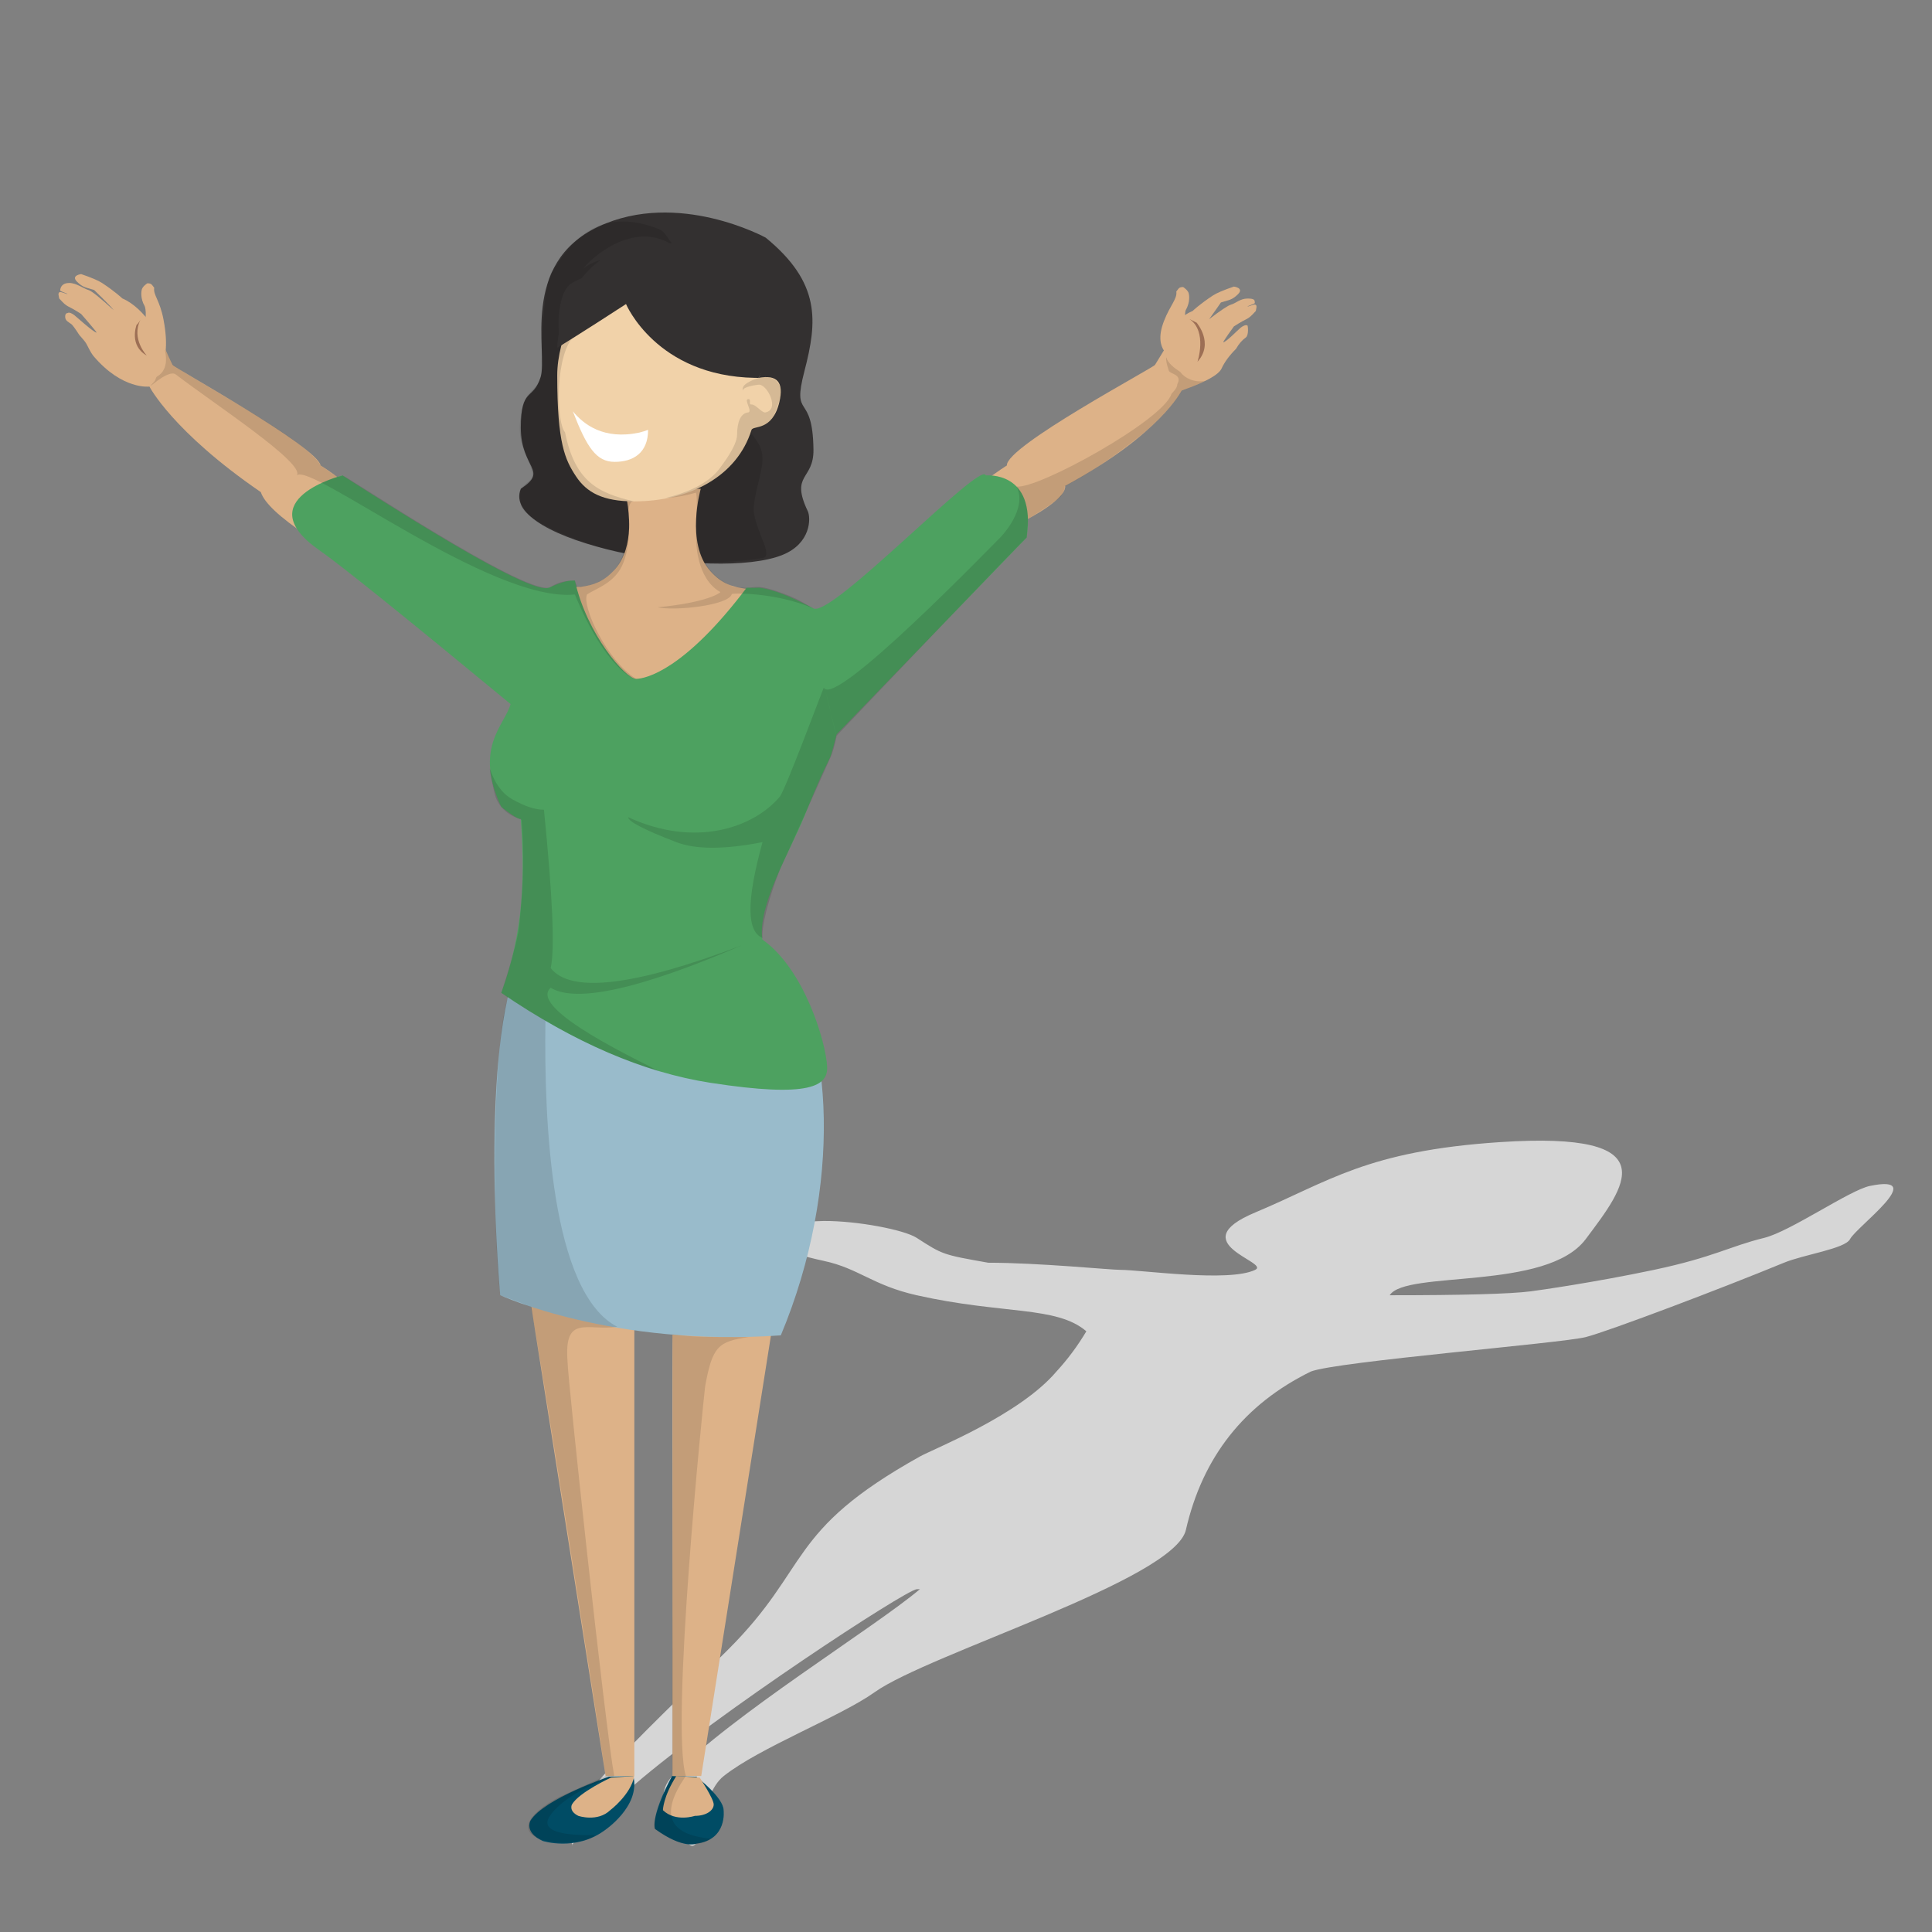 <?xml version="1.0" encoding="UTF-8"?>
<svg xmlns="http://www.w3.org/2000/svg" xmlns:xlink="http://www.w3.org/1999/xlink" width="200px" height="200px" viewBox="0 0 200 200" version="1.1">
  <rect x="0" y="0" width="200" height="200" fill="#808080" stroke="none"/>
  <title>increased longevity supporting image</title>
  <g id="Page-1" stroke="none" stroke-width="1" fill="none" fill-rule="evenodd">
    <g id="GEDWorks-Landing-HealthPlan-1440" transform="translate(-970, -2216)">
      <g id="Group-15" transform="translate(210, 2216)">
        <g id="increased-longevity-supporting-image" transform="translate(760, 0)">
          <rect id="Rectangle" x="0" y="0" width="200" height="200"></rect>
          <g id="Longevity-Lady" transform="translate(5, 22)">
            <path d="M85.546,153.175 C91.143,149.176 116.58,141.544 117.765,136.369 C119.491,128.827 123.802,123.365 130.697,119.981 C133.372,118.94 156.681,117.049 159.152,116.416 C161.565,115.797 173.345,111.328 179.676,108.717 C181.751,107.861 186.001,107.273 186.515,106.275 C187.177,104.989 194.787,99.484 188.573,100.767 C186.462,101.204 180.334,105.484 177.623,106.145 C174.075,107.011 172.443,108.135 166.217,109.455 C160.259,110.718 154.351,111.567 153.444,111.681 C151.317,111.95 146.456,112.084 138.861,112.084 C140.509,109.455 155.105,111.681 159.152,106.275 C163.199,100.869 167.876,95.065 150.253,96.234 C136.462,97.15 132.574,100.317 124.934,103.516 C117.295,106.716 126.577,108.661 124.934,109.455 C122.213,110.77 113.188,109.455 110.977,109.455 C109.927,109.455 102.513,108.717 97.302,108.717 C92.596,107.886 92.596,107.886 89.901,106.145 C88.584,105.295 83.713,104.375 80.285,104.395 C75.814,104.421 71.064,106.552 80.285,108.528 C83.903,109.303 85.328,111.056 89.901,112.084 C98.837,114.093 104.361,113.16 107.458,115.815 C106.562,117.322 105.53,118.711 104.361,119.981 C100.527,124.504 91.693,127.959 90.228,128.776 C76.318,136.537 79.004,140.163 70.322,148.817 C61.046,158.063 51.576,166.547 54.144,168.761 C54.731,169.268 52.12,170.128 60.666,162.764 C69.28,155.341 88.725,142.616 89.901,142.513 L90.228,142.513 C85.488,146.51 70.79,155.512 64.615,161.849 C61.794,164.745 66.24,168.857 66.342,168.936 C67.828,170.09 67.302,163.931 69.926,161.849 C73.629,158.911 82.015,155.697 85.546,153.175 Z" id="shadow" fill="#D6D6D6"></path>
            <g id="arm-2" transform="translate(110.977, 19.315) scale(-1, 1) translate(-110.977, -19.315) translate(95.807, 1.997)">
              <path d="M15.83,6.7 C16.42,6.008 15.92,4.052 14.33,0.834 L8.395,0.9 C8.941,2.728 9.378,4.048 9.706,4.861 C8.431,6.358 16.062,22.009 15.991,22.296 L15.76,25.202 C15.76,25.202 14.508,26.849 15.862,29.103 C15.862,29.103 16.041,30.101 16.621,31.633 C16.785,32.067 17.189,32.739 17.833,33.652 C17.833,33.652 18.781,34.17 18.643,33.279 C18.505,32.387 18.22,32.231 17.714,31.531 C17.714,31.531 17.749,30.032 17.745,29.412 C18.177,30.87 18.496,31.727 18.702,31.983 C19.011,32.366 19.091,33.034 19.701,33.477 C20.311,33.921 20.408,33.788 20.587,33.542 C20.628,33.485 20.138,32.817 20.185,32.813 C20.237,32.807 20.553,33.345 20.677,33.418 C20.96,33.582 21.064,33.069 21.153,32.947 C21.002,31.536 20.926,32.064 20.258,30.314 C20.251,30.295 20.26,28.287 20.336,28.345 C20.563,28.516 20.819,30.333 20.898,30.607 C20.977,30.881 21.124,31.207 21.346,31.214 C21.397,31.216 22.057,30.493 21.928,30.11 C21.777,29.665 21.735,29.153 21.8,28.574 C21.647,27.593 21.642,26.75 21.786,26.045 C21.93,25.341 21.262,23.912 19.784,21.759 C19.784,21.759 20.669,16.819 15.83,6.7 Z" id="Fill-9" fill="#DDB288" fill-rule="nonzero" transform="translate(15.17, 17.318) rotate(144) translate(-15.17, -17.318) "></path>
              <path d="M8.776,13.078 C8.776,13.078 5.927,11.403 6.5,9.197 C6.5,9.197 6.247,9.813 6.189,9.967 C6.189,9.967 6.187,12.773 8.776,13.078 Z" id="Fill-28" fill="#9D6F55" transform="translate(7.482, 11.137) rotate(41) translate(-7.482, -11.137) "></path>
              <path d="M8.932,5.815 C8.932,5.815 6.772,6.706 8.326,9.737 C9.132,11.31 9.956,11.884 9.922,12.657 C10.216,12.945 10.231,13.086 10.674,13.04 C10.674,13.04 11.201,12.641 11.189,12.235 C11.189,12.235 11.278,11.445 10.707,10.664 C10.564,10.468 10.481,9.622 10.476,8.466 C10.472,7.695 9.957,6.812 8.932,5.815 Z" id="Fill-9" fill="#DDB288" fill-rule="nonzero" transform="translate(9.479, 9.432) rotate(186) translate(-9.479, -9.432) "></path>
            </g>
            <g id="arm-1" transform="translate(0, 0.486)">
              <path d="M17.182,7.124 C17.547,6.025 17.131,3.857 15.934,0.618 L9.24,1.764 C9.786,3.591 10.223,4.911 10.552,5.724 C9.723,7.583 16.907,22.873 16.836,23.159 L16.291,25.966 C16.291,25.966 15.64,29.52 16.995,31.774 C16.995,31.774 17.173,32.772 17.754,34.304 C17.918,34.737 18.322,35.41 18.966,36.322 C18.966,36.322 19.913,36.841 19.775,35.95 C19.637,35.058 19.353,34.902 18.846,34.202 C18.846,34.202 18.435,31.926 18.431,31.305 C18.823,33.214 19.122,34.297 19.328,34.552 C19.637,34.936 19.893,35.858 20.503,36.302 C21.113,36.745 21.54,36.459 21.719,36.212 C21.761,36.155 21.27,35.488 21.317,35.483 C21.369,35.478 21.685,36.016 21.809,36.088 C22.092,36.253 22.197,35.74 22.285,35.618 C22.134,34.207 22.059,34.735 21.391,32.985 C21.384,32.965 21.16,30.428 21.236,30.485 C21.463,30.656 21.951,33.003 22.03,33.277 C22.11,33.551 22.256,33.878 22.478,33.885 C22.508,33.886 22.656,34.051 22.901,33.713 C23.147,33.375 22.92,33.036 22.83,32.729 C22.782,32.567 22.78,32.104 22.822,31.342 C22.765,30.768 22.744,30.401 22.759,30.238 C22.802,29.764 22.931,29.369 22.918,28.716 C22.575,24.093 20.089,22.744 20.089,22.744 C20.089,22.744 20.893,17.575 17.182,7.124 Z" id="Fill-9" fill="#DDB288" fill-rule="nonzero" transform="translate(16.126, 18.575) rotate(144) translate(-16.126, -18.575) "></path>
              <path d="M11.305,13.643 C11.305,13.643 8.947,13.43 8.384,11.29 C8.384,11.29 8.479,11.777 8.421,11.93 C8.421,11.93 9.2,14.092 11.305,13.643 Z" id="Fill-28" fill="#9D6F55" transform="translate(9.844, 12.497) rotate(41) translate(-9.844, -12.497) "></path>
              <path d="M9.444,6.921 C9.444,6.921 8.978,8.148 9.886,11.132 C10.487,13.106 11.218,13.519 11.183,14.293 C11.477,14.58 11.492,14.722 11.936,14.675 C11.936,14.675 12.462,14.276 12.451,13.87 C12.451,13.87 12.54,13.081 11.968,12.299 C11.825,12.103 11.526,10.777 12.005,9.682 C12.324,8.952 11.47,8.032 9.444,6.921 Z" id="Fill-9" fill="#DDB288" fill-rule="nonzero" transform="translate(10.89, 10.802) rotate(186) translate(-10.89, -10.802) "></path>
            </g>
            <path d="M58.039,161.925 C58.039,161.925 51.328,164.192 49.918,166.461 C49.918,166.461 49.213,167.671 51.187,168.578 C51.187,168.578 54.576,169.659 57.531,167.519 C57.531,167.519 61.339,165.015 60.561,161.849 L58.039,161.925 Z" id="Fill-17-2" fill="#004C65" fill-rule="nonzero"></path>
            <path d="M58.244,162.018 C58.244,162.018 54.942,163.534 54.207,164.799 C54.207,164.799 53.84,165.473 54.868,165.978 C54.868,165.978 56.849,166.653 58.171,165.389 C58.171,165.389 60.299,163.787 60.666,161.849 L58.244,162.018 Z" id="Fill-25" fill="#DDB288" fill-rule="nonzero"></path>
            <path d="M67.095,161.925 C67.095,161.925 69.908,164.097 69.908,165.393 C69.908,165.393 70.322,168.442 67.095,168.851 C67.095,168.851 65.77,169.476 62.814,167.337 C62.814,167.337 62.269,166.158 64.571,161.849 L67.095,161.925 Z" id="Fill-33" fill="#004C65" fill-rule="nonzero"></path>
            <path d="M67.436,162.018 C67.436,162.018 68.883,164.209 68.883,164.799 C68.883,165.389 68.149,165.978 66.928,165.978 C66.928,165.978 64.946,166.653 63.625,165.389 C63.625,165.389 63.639,164.004 65.014,161.849 L67.436,162.018 Z" id="Fill-41" fill="#DDB288" fill-rule="nonzero"></path>
            <polygon id="Fill-49" fill="#DDB288" fill-rule="nonzero" points="57.69 161.849 60.666 161.849 60.666 108.528 49.252 108.528"></polygon>
            <polygon id="Clip-55" points="49.252 100.767 57.689 154.089 60.666 154.089 60.666 100.767"></polygon>
            <polygon id="Fill-57" fill="#DDB288" fill-rule="nonzero" points="67.592 161.849 64.615 161.849 64.615 108.528 76.03 108.528"></polygon>
            <path d="M46.781,112.078 C46.781,112.078 44.469,86.924 48.916,76.9 C53.364,66.876 69.545,70.267 75.96,78.087 C81.169,84.438 82.306,100.771 75.829,116.236 C58.399,117.455 46.781,112.078 46.781,112.078 Z" id="Fill-65" fill="#99BBCB" fill-rule="nonzero"></path>
            <path d="M56.964,1.454 C48.749,5.299 51.747,14.519 50.966,17.028 C50.184,19.537 48.916,18.026 48.916,22.271 C48.916,26.517 51.847,26.676 48.916,28.595 C46.596,34.075 69.06,38.276 76.03,35.433 C78.954,34.239 78.954,31.619 78.619,30.914 C76.773,27.027 79.25,27.735 79.21,24.545 C79.134,18.436 76.931,21.579 78.278,16.403 C79.626,11.228 79.958,7.272 74.27,2.605 C74.27,2.605 65.179,-2.391 56.964,1.454 Z" id="Fill-67" fill="#333030" fill-rule="nonzero"></path>
            <path d="M67.543,28.595 C67.543,28.595 65.936,34.187 68.508,37.09 C69.755,38.498 70.901,38.768 72.288,38.955 C72.053,39.084 74.162,39.272 73.919,39.392 L73.106,41.28 C70.768,42.441 65.711,55.407 62.89,55.407 C59.709,55.407 56.032,40.149 53.492,38.753 C53.564,38.743 55.039,38.763 55.11,38.753 C56.402,38.565 57.493,38.253 58.675,36.919 C59.704,35.758 60.064,34.167 60.126,32.675 C60.19,30.508 59.64,28.595 59.64,28.595 L67.543,28.595 Z" id="Combined-Shape" fill="#DDB288" fill-rule="nonzero"></path>
            <path d="M97.047,27.213 C96.611,25.57 81.093,41.964 79.21,40.983 C76.722,39.687 75.081,39.031 73.571,38.829 C73.509,38.863 72.539,38.859 72.301,38.829 C65.89,47.329 61.869,48.273 60.838,48.273 C59.787,48.273 55.754,43.701 54.508,38.097 C53.956,38.097 53.492,38.097 51.842,38.829 C50.525,39.412 43.393,35.54 30.446,27.213 C30.446,27.213 20.538,29.724 28.079,34.974 C30.269,36.499 36.861,41.803 47.855,50.885 C47.228,53.106 44.014,55.407 46.892,61.529 C48.451,62.746 49.118,63.071 48.894,62.505 C49.328,68.587 49.275,74.253 46.892,80.78 C54.418,85.921 61.639,89.025 68.555,90.093 C78.929,91.694 80.721,90.394 80.625,88.418 C80.503,85.89 78.267,78.311 73.919,75.259 C73.383,71.726 76.906,65.906 78.267,62.505 C81.403,54.67 80.552,58.143 81.608,54.009 L101.282,33.65 C102.305,26.654 97.053,27.235 97.047,27.213 Z" id="Fill-69" fill="#4DA160" fill-rule="nonzero"></path>
            <path d="M72.792,6.503 C74.555,7.581 75.677,13.134 73.522,17.119 C75.454,16.75 76.173,17.587 75.677,19.63 C74.933,22.693 72.951,22.008 72.792,22.515 C71.3,27.284 66.436,29.902 60.632,29.902 C57.433,29.902 55.737,29.001 54.621,27.302 C53.504,25.602 52.684,23.924 52.684,16.858 C52.684,12.966 55.055,8.067 57.841,5.679 C60.166,3.687 62.814,3.873 64.299,3.82 C67.563,3.702 71.03,5.426 72.792,6.503 Z" id="Combined-Shape" fill="#F1D2A9" fill-rule="nonzero"></path>
            <path d="M45.703,57.558 C46.216,59.086 46.985,60.142 48.009,60.727 C49.308,61.467 50.408,61.832 51.309,61.822 C52.213,70.847 52.445,76.312 52.006,78.217 C54.088,80.862 60.677,80.08 71.771,75.869 C61.243,80.39 54.655,81.851 52.006,80.253 C49.511,82.467 61.903,88.124 63.233,88.914 C59.171,87.658 55.247,85.905 51.463,83.653 C51.309,94.182 52.049,111.786 58.897,115.35 C55.762,115.797 53.384,114.027 53.751,118.932 C53.751,120.579 57.615,156.54 58.584,161.849 C55.288,163.056 53.095,164.393 52.006,165.86 C50.917,167.328 52.453,168.032 56.615,167.974 C55.139,169.121 50.605,169.035 49.795,167.585 C48.986,166.135 52.315,164.306 52.943,164.004 C53.572,163.702 57.76,161.826 57.69,161.849 C57.175,158.012 50.525,115.797 49.968,113.289 C48.378,112.632 47.665,112.418 46.781,112.078 C46.048,106.254 45.811,87.555 47.553,81.256 C47.469,81.179 47.249,81.02 46.892,80.78 C47.391,79.324 48.593,75.41 48.746,73.909 C49.252,68.974 49.252,66.069 48.986,62.851 C47.429,62.346 46.494,61.417 46.18,60.063 C45.867,58.709 45.708,57.874 45.703,57.558 Z" id="Rectangle" fill-opacity="0.12" fill="#000000"></path>
            <path d="M72.503,116.416 C69.368,116.863 68.743,117.357 67.995,121.519 C67.789,123.208 64.388,156.599 66,161.849 C63.295,165.755 64.156,167.919 68.581,168.341 C68.103,168.7 67.207,169.023 66,168.851 C64.613,168.653 63.465,167.77 62.758,167.315 C62.31,166.298 64.686,161.826 64.615,161.849 C64.487,157.962 64.796,119.123 64.615,116.127 C66.815,116.416 67.995,116.416 72.503,116.416 Z" id="Rectangle" fill-opacity="0.12" fill="#000000"></path>
            <path d="M60.03,62.597 C66.934,65.784 72.975,63.718 75.718,60.48 C76.302,59.79 80.138,49.441 80.285,49.171 C80.397,49.246 80.838,50.956 81.608,54.301 C81.606,54.314 81.524,54.251 81.812,53.947 C84.737,50.869 101.328,33.463 101.282,33.65 C101.275,33.678 101.414,32.145 101.414,31.714 C101.548,31.67 104.584,29.752 104.821,29.382 C104.962,29.163 105.311,28.578 105.207,28.361 C107.307,27.215 109.461,25.937 112.85,23.264 C115.606,21.09 117.183,18.87 117.32,18.434 C117.62,18.371 118.438,18.037 119.772,17.434 C118.63,17.637 117.626,17.136 117.192,16.512 C116.517,16.069 115.863,15.557 115.739,14.988 C115.671,15.213 115.757,15.676 115.998,16.376 C116.121,16.735 117.443,16.735 116.866,17.793 C116.913,18.152 116.279,18.743 116.27,18.772 C115.453,21.493 102.364,28.696 100.229,28.361 C101.414,30.634 98.716,33.48 98.511,33.679 C97.692,34.475 81.288,51.471 80.285,49.171 C80.789,50.302 81.432,53.947 81.608,54.206 C81.398,55.197 81.2,55.902 81.011,56.319 C79.335,60.023 77.398,64.403 75.718,68.072 C74.538,71.053 73.801,74.003 73.938,75.096 C72.348,74.439 72.196,71.475 73.938,65.176 C69.994,65.951 67.016,65.951 65.005,65.176 C61.688,63.899 60.03,63.04 60.03,62.597 Z" id="Rectangle" fill-opacity="0.12" fill="#000000"></path>
            <path d="M14.721,29.902 C15.122,29.821 15.323,30.38 15.323,31.581 C15.323,32.303 15.006,34.011 15.792,36.177 C16.578,38.343 18.681,38.913 19.587,39.541 C20.141,40.752 17.567,46.34 14.515,48.273 C14.648,48.45 17.678,47.211 20.845,39.541 C29.457,40.419 48.257,25.804 49.628,27.213 C48.728,25.969 58.145,19.839 62.15,16.768 C63.034,16.089 65.8,19.063 64.359,17.467 C64.241,17.337 64.232,17.053 64.086,16.969 C62.499,16.053 63.522,13.774 63.215,14.288 C62.989,14.664 62.749,15.158 62.496,15.77 C58.768,18.236 48.511,23.63 47.163,26.182 C46.538,26.609 45.923,27.097 45.372,27.38 C45.041,27.302 44.886,27.247 44.907,27.213 C45.142,26.846 26.334,39.46 23.511,38.829 C23.3,38.829 22.753,38.097 20.845,38.097 C20.75,38.405 20.667,38.618 20.595,38.734 C19.977,38.734 16.926,38.559 15.792,35.251 C17.833,35.02 26.074,32.299 26.437,30.195 C26.55,29.54 26.55,29.007 26.437,28.595 C25.762,27.819 25.069,27.712 25.251,26.866 C25.63,25.109 27.448,23.505 25.984,19.402 C25.626,18.397 24.288,18.069 24.288,16.319 C24.288,14.569 24.199,7.352 23.142,6.006 C21.861,4.376 19.293,-1.024 12.28,1.66 C11.436,1.983 11.452,2.432 10.586,3.475 C14.377,0.798 18.738,4.247 19.977,5.803 C17.19,3.617 13.446,5.597 13.367,6.006 C16.257,5.711 20.074,6.436 21.327,7.432 C22.75,8.563 22.669,12.467 22.291,13.534 C22.297,13.597 21.815,13.334 20.845,12.744 C22.879,14.43 22.825,21.628 21.861,22.755 C20.845,27.834 18.442,29.046 14.721,29.902 Z" id="Rectangle" fill-opacity="0.12" fill="#000000" transform="translate(37.677, 24.606) scale(-1, 1) translate(-37.677, -24.606) "></path>
            <path d="M78.354,29.54 C75.624,28.896 73.66,27.76 72.718,26.394 C72.616,26.246 70.981,24.187 70.981,23 C70.981,21.649 70.584,20.768 69.843,20.695 C69.335,20.645 70.303,19.346 69.843,19.316 C69.431,19.289 69.866,19.898 69.491,19.872 C69.051,19.841 68.412,20.759 68.058,20.695 C66.504,20.417 67.889,17.733 68.743,17.823 C69.598,17.913 70.476,18.177 70.323,18.397 C70.332,18.491 70.922,17.823 68.743,17.119 C67.369,16.675 65.765,17.613 66.73,19.872 C67.128,20.804 67.128,21.917 69.491,22.515 C69.604,23.255 68.397,23.629 68.345,25.466 C68.305,26.911 69.466,29.729 69.23,31.168 C68.897,33.193 67.196,35.604 68.345,35.78 C70.2,36.063 72.184,36.205 74.297,36.205 C74.348,36.047 73.817,37.72 71.396,38.722 C68.982,39.136 69.535,38.33 67.074,39.136 C64.613,39.941 64.134,40.433 63.074,40.983 C67.03,39.289 71.499,39.397 71.525,39.496 C71.832,40.681 77.443,41.266 79.21,40.866 C73.943,40.364 72.658,39.324 72.718,39.29 C75.241,37.845 75.21,34.067 75.241,33.54 C75.316,32.244 75.006,29.657 75.241,29.001 C76.382,29.332 77.42,29.511 78.354,29.54 Z" id="Rectangle" fill-opacity="0.12" fill="#000000" transform="translate(71.142, 29.001) scale(-1, 1) translate(-71.142, -29.001) "></path>
            <path d="M54.338,17.119 C54.338,17.119 51.618,13.243 53.154,8.222 C54.097,5.141 59.724,3.157 64.529,3.157 C74.948,3.157 75.175,14.006 75.175,14.006 C75.175,14.006 72.591,12.429 68.054,9.475 C68.054,9.475 64.923,16.936 54.715,17.116 C54.59,17.118 54.464,17.119 54.338,17.119 Z" id="Fill-79" fill="#333030" fill-rule="nonzero" transform="translate(63.93, 10.138) scale(-1, 1) translate(-63.93, -10.138) "></path>
            <path d="M58.629,25.812 C60.523,25.812 62.09,24.911 62.09,22.498 C61.916,22.574 61.357,22.745 61.175,22.783 C57.471,23.561 55.407,21.921 54.298,20.576 C55.75,24.331 56.736,25.812 58.629,25.812 Z" id="Clip-117" fill="#FFFFFF" fill-rule="nonzero"></path>
          </g>
        </g>
      </g>
    </g>
  </g>
</svg>
